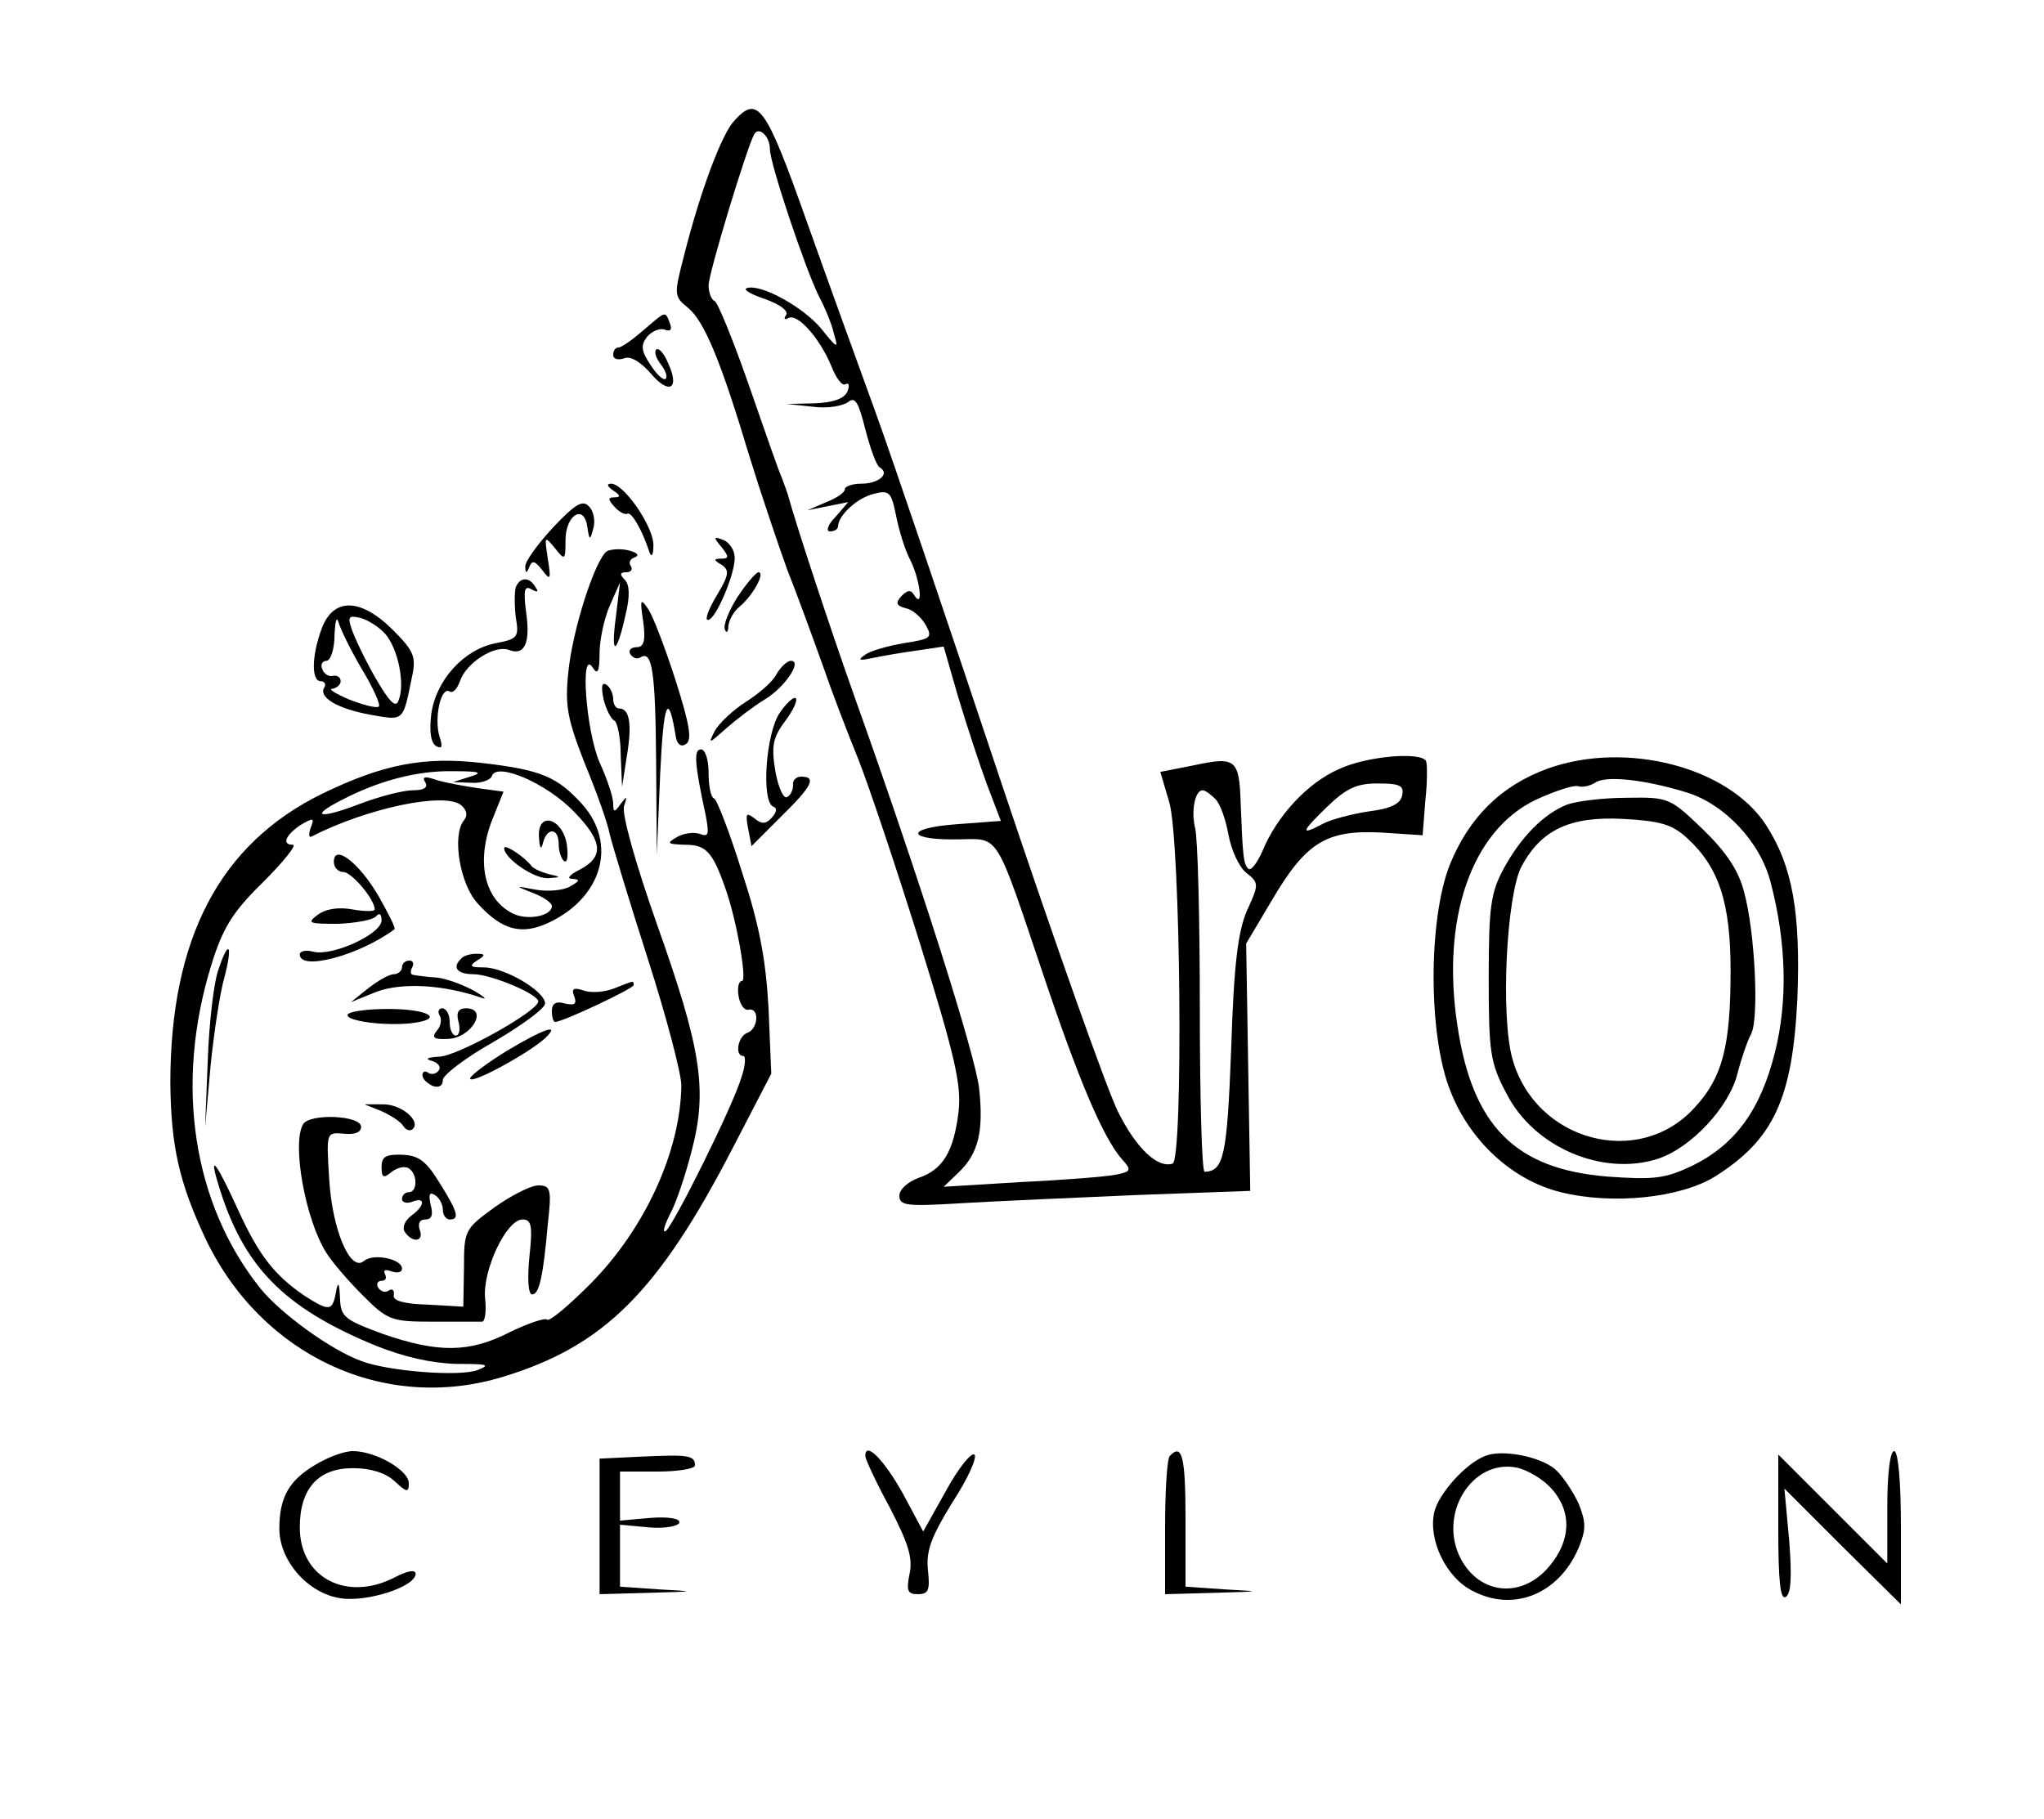 <?xml version="1.0" standalone="no"?>
<!DOCTYPE svg PUBLIC "-//W3C//DTD SVG 20010904//EN"
 "http://www.w3.org/TR/2001/REC-SVG-20010904/DTD/svg10.dtd">
<svg version="1.0" xmlns="http://www.w3.org/2000/svg"
 width="300pt" height="267pt" viewBox="0 0 300 267"
 preserveAspectRatio="xMidYMid meet">
<g transform="translate(0,267) scale(0.1,-0.1)"
fill="#000000" stroke="none">
<path d="M1077 2492 c-18 -20 -49 -102 -73 -197 -15 -58 -15 -60 6 -77 24 -20
48 -78 90 -218 16 -52 41 -126 55 -165 15 -38 38 -101 52 -140 13 -38 37 -101
53 -140 15 -38 56 -160 90 -269 52 -167 61 -208 57 -247 -7 -59 -23 -86 -59
-98 -16 -6 -28 -17 -28 -26 0 -15 11 -16 93 -11 50 3 166 8 257 12 l165 6 -3
181 -3 182 38 64 c50 85 80 103 160 99 l61 -4 4 51 c3 27 3 53 1 58 -8 14 -88
7 -128 -12 -46 -20 -91 -69 -112 -120 -8 -18 -17 -30 -21 -26 -7 7 -8 18 -11
95 -2 65 -7 70 -67 57 l-51 -10 13 -44 c17 -55 21 -526 5 -531 -22 -7 -53 22
-80 76 -16 32 -93 249 -171 482 -78 234 -161 479 -185 545 -24 66 -70 193
-102 283 -60 169 -71 183 -106 144z m53 -41 c0 -21 52 -176 72 -216 9 -17 19
-41 22 -55 7 -23 5 -22 -19 8 -27 32 -89 66 -109 59 -6 -2 6 -9 27 -16 22 -8
34 -17 31 -23 -4 -6 -3 -8 3 -5 13 8 46 -29 63 -70 7 -18 16 -30 21 -27 5 3 6
-2 3 -10 -4 -11 -21 -17 -48 -18 l-41 -1 38 -4 c21 -3 44 1 52 7 10 8 15 0 25
-40 7 -27 16 -53 21 -56 16 -9 -1 -24 -27 -24 -13 0 -24 -4 -24 -8 0 -5 -12
-13 -27 -19 l-28 -12 30 6 30 6 -19 -22 c-11 -11 -14 -21 -8 -21 7 0 12 3 12
8 1 16 28 41 52 47 23 6 26 3 33 -31 4 -21 13 -51 21 -66 14 -28 20 -73 6 -52
-5 9 -10 8 -19 -1 -9 -10 -8 -14 7 -18 10 -2 23 -14 29 -25 10 -18 7 -20 -32
-26 -23 -4 -49 -11 -57 -17 -12 -8 -9 -9 10 -5 14 3 43 8 65 11 l40 6 21 -73
c12 -40 31 -98 42 -128 l21 -55 -67 -5 c-77 -6 -70 -24 8 -22 57 1 51 10 121
-198 52 -155 88 -240 116 -272 14 -15 13 -18 -8 -22 -13 -3 -76 -8 -139 -11
l-115 -7 22 21 c29 28 37 60 30 124 -6 50 -86 303 -182 572 -38 107 -86 253
-99 300 -2 6 -6 17 -9 25 -4 8 -25 69 -48 135 -23 66 -46 122 -50 123 -5 2 -9
13 -9 23 0 18 56 202 67 222 7 12 23 -3 23 -22z m928 -948 c-2 -13 -17 -20
-49 -24 -26 -4 -56 -12 -67 -18 -34 -18 -33 -13 5 24 29 28 44 35 75 35 32 0
39 -3 36 -17z m-274 -6 c7 -7 15 -30 19 -52 4 -22 15 -47 26 -56 19 -15 19
-17 1 -56 -13 -31 -19 -77 -23 -203 -6 -158 -11 -179 -39 -180 -4 0 -7 108 -7
240 0 131 -3 251 -7 265 -6 25 0 55 11 55 4 0 12 -6 19 -13z"/>
<path d="M944 2185 c-16 -14 -32 -25 -36 -25 -5 0 -8 -5 -8 -11 0 -6 7 -8 16
-5 9 4 24 -5 39 -22 27 -32 43 -23 26 14 -6 15 -14 24 -18 21 -3 -4 0 -13 7
-22 7 -9 10 -18 7 -21 -3 -3 -13 6 -22 20 -14 21 -15 29 -5 42 7 8 19 13 26
10 8 -3 11 0 7 10 -7 18 -5 18 -39 -11z"/>
<path d="M900 1950 c11 -7 11 -10 2 -10 -10 0 -10 -3 0 -14 7 -8 16 -12 19
-10 6 3 22 -25 32 -56 3 -9 6 -5 6 9 1 27 -43 91 -62 91 -7 0 -6 -4 3 -10z"/>
<path d="M811 1895 c-23 -25 -41 -50 -40 -57 0 -10 2 -10 6 0 4 10 8 9 19 -5
12 -16 13 -14 8 17 -5 33 -5 34 10 16 15 -19 16 -19 16 11 0 37 27 54 32 20 3
-21 4 -21 9 -2 3 11 0 26 -7 32 -9 10 -21 2 -53 -32z"/>
<path d="M1059 1867 c11 -14 11 -17 0 -17 -12 0 -12 -2 0 -9 12 -8 11 -15 -7
-45 -12 -20 -18 -36 -13 -36 12 0 43 75 39 95 -1 10 -10 21 -18 23 -13 5 -13
3 -1 -11z"/>
<path d="M891 1861 c-17 -11 -51 -115 -57 -179 -5 -48 -1 -68 24 -132 17 -41
34 -88 37 -105 4 -16 29 -99 56 -183 27 -84 49 -168 49 -185 -1 -96 -53 -210
-133 -291 -32 -32 -60 -56 -64 -53 -3 3 -27 -5 -54 -18 -60 -31 -106 -31 -187
-3 -57 21 -62 25 -63 53 -1 23 -3 25 -6 8 -5 -28 -10 -28 -46 -5 -44 30 -67
59 -98 127 -31 68 -43 84 -29 38 36 -121 95 -182 231 -238 42 -17 83 -26 119
-27 45 0 51 -1 31 -9 -26 -10 -130 -2 -170 13 -45 16 -119 70 -149 107 -99
124 -126 299 -72 474 17 55 31 78 76 122 30 30 50 55 44 55 -17 0 -11 14 11
29 19 11 21 11 15 -4 -3 -9 -3 -15 1 -13 82 42 196 66 220 46 8 -7 10 -15 4
-22 -18 -22 -6 -94 20 -122 36 -40 65 -47 105 -28 78 37 100 115 49 173 -37
41 -61 51 -147 61 -87 10 -146 -2 -235 -45 -151 -74 -223 -213 -223 -425 1
-93 13 -146 52 -229 82 -171 262 -255 436 -202 148 45 228 124 338 337 l56
108 -4 96 c-4 71 -13 121 -39 200 -18 58 -37 107 -41 108 -5 2 -8 19 -8 38 0
19 -5 34 -11 34 -11 0 -10 -19 7 -98 5 -27 4 -31 -9 -26 -9 3 -24 1 -34 -5
-15 -9 -14 -10 13 -11 30 0 40 -10 59 -65 16 -45 32 -135 24 -135 -5 0 -7 -10
-5 -22 2 -13 9 -22 15 -20 16 3 14 -28 -2 -34 -14 -5 -19 -34 -6 -34 4 0 3
-15 -3 -32 -12 -41 -100 -218 -111 -225 -5 -3 -2 8 6 24 9 16 23 58 32 93 24
91 14 151 -51 334 -31 88 -52 162 -48 173 5 15 4 15 -5 3 -9 -13 -11 -13 -11
1 0 9 -9 36 -20 60 -20 46 -29 169 -10 139 7 -11 10 -6 10 21 0 20 7 52 15 70
l15 34 -6 -50 c-8 -59 1 -57 14 2 7 28 6 45 -1 52 -8 8 -7 11 2 11 7 0 10 4 7
9 -4 5 -1 11 6 13 7 3 3 7 -9 10 -11 3 -26 2 -32 -1z m-201 -331 l-25 -8 27
-1 c14 -1 28 4 30 10 7 21 81 -11 121 -53 42 -43 44 -66 7 -85 -14 -7 -19 -13
-10 -13 12 -1 11 -3 -3 -11 -10 -6 -32 -8 -50 -5 -32 6 -32 6 -4 -5 15 -6 27
-14 27 -19 0 -15 -38 -22 -59 -10 -42 22 -53 80 -26 143 l14 35 -37 5 c-20 3
-48 8 -61 12 -17 6 -22 5 -17 -3 5 -8 -2 -12 -18 -12 -14 0 -49 -9 -78 -20
-60 -23 -75 -19 -26 6 54 28 110 43 163 42 39 0 45 -2 25 -8z"/>
<path d="M791 1442 c1 -17 3 -21 6 -9 6 23 23 22 23 -2 0 -11 4 -22 8 -25 5
-3 6 8 4 24 -6 39 -43 50 -41 12z"/>
<path d="M740 1425 c0 -15 44 -45 64 -44 20 1 20 2 1 6 -11 3 -22 8 -25 12
-11 14 -40 33 -40 26z"/>
<path d="M1082 1793 c-12 -19 -21 -41 -18 -47 2 -6 5 -4 5 5 1 9 8 22 17 29
19 16 38 50 27 50 -4 -1 -18 -17 -31 -37z"/>
<path d="M757 1808 c-2 -7 -2 -27 0 -44 5 -29 3 -32 -29 -38 -47 -9 -88 -54
-95 -104 -3 -25 -1 -42 7 -47 9 -5 10 -1 5 14 -8 27 2 74 15 66 5 -3 11 4 15
15 9 27 51 54 72 46 23 -9 32 10 25 57 -4 31 -2 38 8 32 9 -5 11 -4 6 3 -9 16
-23 15 -29 0z"/>
<path d="M944 1758 c4 -29 1 -38 -10 -38 -8 0 -12 -5 -9 -10 4 -6 10 -8 15 -5
17 11 22 -19 23 -153 l1 -137 5 120 c5 107 12 121 23 53 2 -11 8 -15 15 -10 9
6 5 29 -15 92 -15 47 -33 94 -40 105 -12 18 -13 16 -8 -17z"/>
<path d="M472 1747 c-15 -41 -15 -77 -1 -77 5 0 8 -4 5 -9 -9 -14 18 -31 67
-40 51 -9 48 -11 62 57 6 28 2 37 -28 67 -48 48 -88 48 -105 2z m59 -59 c17
-28 28 -53 25 -55 -3 -3 -22 2 -43 10 -21 9 -32 16 -25 16 6 1 12 6 12 11 0 6
-5 9 -11 8 -6 -2 -14 3 -16 10 -3 6 0 12 6 12 6 0 12 17 12 38 1 20 3 29 6 18
3 -10 18 -41 34 -68z m34 52 c19 -21 30 -74 20 -98 -4 -12 -13 -3 -34 33 -16
28 -31 60 -35 72 -6 18 -4 20 13 16 11 -3 27 -13 36 -23z"/>
<path d="M1140 1681 c-5 -11 -26 -29 -45 -41 -19 -12 -40 -32 -46 -43 -10 -20
-9 -19 17 4 16 14 41 33 56 42 30 18 56 57 39 57 -6 0 -15 -9 -21 -19z"/>
<path d="M886 1643 c4 -15 11 -29 16 -31 4 -2 9 -25 9 -50 l2 -47 7 45 c8 47
4 70 -11 70 -5 0 -9 6 -9 14 0 8 -5 18 -10 21 -7 4 -8 -3 -4 -22z"/>
<path d="M1144 1623 c-20 -30 -27 -130 -9 -137 6 -2 5 -8 -2 -16 -9 -10 -15
-10 -26 -1 -12 9 -13 7 -9 -15 l5 -26 43 43 c46 45 53 59 30 59 -8 0 -13 -6
-12 -12 0 -7 -3 -15 -9 -18 -5 -3 -13 15 -17 38 -6 36 -4 49 14 73 12 16 19
31 16 34 -3 3 -14 -7 -24 -22z"/>
<path d="M2272 1542 c-69 -25 -116 -72 -144 -141 -32 -81 -32 -252 1 -333 29
-74 92 -131 162 -148 77 -19 176 -8 226 23 86 54 114 114 121 261 5 126 -7
195 -46 255 -55 85 -205 124 -320 83z m203 -35 c56 -17 109 -73 124 -133 23
-88 25 -174 6 -249 -21 -84 -58 -135 -121 -166 -40 -19 -56 -21 -125 -16 -135
11 -198 74 -220 222 -24 157 21 286 115 331 28 13 56 22 62 20 6 -2 17 0 25 5
15 11 72 5 134 -14z"/>
<path d="M2300 1489 c-35 -14 -68 -48 -93 -94 -19 -35 -22 -56 -22 -160 0
-109 2 -125 26 -170 40 -79 141 -122 222 -96 49 16 105 76 117 125 6 23 15 49
20 58 12 22 6 149 -10 208 -8 32 -26 59 -61 93 -48 46 -50 47 -111 46 -35 0
-74 -5 -88 -10z m176 -49 c47 -43 64 -95 64 -195 0 -111 -12 -157 -53 -201
-82 -90 -233 -49 -267 71 -18 63 -9 240 13 283 29 54 71 74 149 70 55 -3 72
-8 94 -28z"/>
<path d="M490 1405 c0 -8 6 -15 14 -15 12 0 46 -40 46 -55 0 -3 -15 -3 -32 0
-21 4 -40 1 -52 -8 -16 -12 -13 -13 30 -13 27 1 52 6 56 11 5 6 8 3 8 -6 0
-20 -72 -53 -100 -46 -11 3 -20 1 -20 -4 0 -25 88 -1 139 37 2 2 -9 23 -23 48
-29 50 -66 78 -66 51z"/>
<path d="M321 1248 c-7 -18 -14 -78 -16 -133 l-4 -100 8 90 c5 50 14 108 20
129 13 49 7 59 -8 14z"/>
<path d="M677 1263 c-14 -13 -6 -23 18 -23 25 0 95 -29 95 -40 0 -14 -118 -80
-145 -81 -17 -1 -22 -3 -12 -6 9 -2 15 -9 11 -14 -3 -5 -10 -7 -15 -4 -5 4 -9
2 -9 -3 0 -6 7 -12 15 -16 9 -3 15 0 15 9 0 7 34 33 75 56 41 24 75 49 75 56
0 18 -59 53 -90 53 -20 0 -22 2 -10 10 13 8 13 10 -1 10 -9 0 -19 -3 -22 -7z"/>
<path d="M590 1250 c0 -5 -6 -10 -12 -10 -7 0 -24 -10 -38 -21 l-25 -20 37 15
c37 14 97 11 153 -8 11 -4 7 0 -8 9 -16 9 -40 18 -55 20 -15 1 -31 3 -35 4 -5
0 -5 6 -2 11 3 6 1 10 -4 10 -6 0 -11 -4 -11 -10z"/>
<path d="M901 1219 c-13 -5 -33 -7 -44 -3 -15 5 -19 3 -14 -9 4 -11 0 -13 -14
-10 -13 4 -19 0 -19 -11 0 -9 2 -16 5 -16 11 0 115 49 115 54 0 7 1 7 -29 -5z"/>
<path d="M510 1180 c0 -9 54 -16 93 -12 51 6 27 21 -33 21 -33 0 -60 -4 -60
-9z"/>
<path d="M645 1180 c4 -6 2 -17 -4 -23 -8 -10 -4 -13 15 -12 35 0 62 45 28 45
-11 0 -15 -6 -11 -20 3 -11 1 -20 -4 -20 -5 0 -9 9 -9 20 0 11 -5 20 -11 20
-5 0 -7 -5 -4 -10z"/>
<path d="M743 1127 c-29 -18 -53 -36 -53 -40 0 -10 86 37 110 59 24 23 -2 14
-57 -19z"/>
<path d="M560 1039 c13 -6 28 -15 32 -22 4 -6 10 -8 14 -4 12 12 -18 37 -45
36 l-26 0 25 -10z"/>
<path d="M445 1020 c-17 -28 3 -140 34 -189 8 -13 32 -41 53 -62 37 -37 42
-39 103 -39 36 0 68 0 73 0 4 1 6 16 4 34 -4 41 31 116 55 116 13 0 15 -9 10
-55 -3 -30 -2 -55 4 -55 10 0 16 23 23 103 6 52 4 57 -14 57 -11 0 -40 -15
-64 -32 -44 -32 -45 -34 -45 -89 l-1 -57 -52 3 c-36 1 -52 6 -50 14 1 7 -2 10
-7 7 -5 -4 -12 -2 -16 4 -3 5 -1 10 5 10 6 0 8 4 5 10 -3 6 1 7 9 4 9 -3 16
-2 16 4 0 14 -42 23 -56 11 -20 -17 -47 47 -51 123 -4 66 -4 66 21 64 17 -2
26 2 26 10 0 17 -75 20 -85 4z"/>
<path d="M560 957 c0 -16 3 -17 15 -7 8 6 19 9 25 5 13 -8 13 -35 0 -35 -5 0
-10 -4 -10 -10 0 -5 7 -7 15 -4 20 8 19 -6 -2 -21 -9 -7 -13 -17 -9 -23 11
-17 29 -15 22 3 -3 9 0 15 8 15 10 0 12 7 8 22 -3 14 -2 19 6 14 7 -4 12 -14
12 -22 0 -8 5 -14 10 -14 15 0 12 11 -15 54 -19 31 -30 40 -54 41 -25 1 -31
-3 -31 -18z"/>
<path d="M463 520 c-39 -23 -53 -48 -53 -94 0 -47 42 -95 90 -102 39 -6 110
17 110 36 0 6 -11 5 -30 -5 -71 -37 -140 -1 -140 73 0 57 27 87 78 87 26 0 48
-7 61 -19 18 -17 21 -17 21 -3 0 19 -49 47 -82 47 -13 0 -37 -9 -55 -20z"/>
<path d="M943 532 l-63 -3 0 -99 0 -100 73 2 c69 2 70 2 15 5 l-58 4 0 45 0
46 43 -4 c23 -2 43 2 44 7 2 6 -16 9 -42 7 l-45 -4 0 36 0 36 55 0 c30 0 55 4
55 9 0 15 -10 16 -77 13z"/>
<path d="M1270 533 c0 -5 16 -39 36 -76 27 -52 34 -74 29 -97 -5 -25 -3 -30
12 -30 16 0 18 6 15 35 -3 28 4 48 36 100 23 35 37 67 32 70 -5 3 -24 -21 -42
-54 l-33 -59 -30 56 c-28 50 -55 77 -55 55z"/>
<path d="M1717 533 c-4 -3 -7 -51 -7 -105 l0 -98 73 2 c69 2 70 2 15 5 l-58 4
0 99 c0 92 -5 112 -23 93z"/>
<path d="M2180 533 c-29 -11 -69 -56 -75 -83 -9 -41 18 -96 56 -115 60 -32
127 -5 156 63 11 27 11 37 0 65 -8 17 -23 40 -34 50 -22 19 -78 30 -103 20z
m98 -49 c29 -33 28 -75 -4 -113 -40 -48 -102 -42 -130 11 -34 65 16 146 81
134 16 -3 40 -17 53 -32z"/>
<path d="M2770 458 l0 -83 -80 80 -80 80 0 -108 c0 -78 3 -106 11 -101 8 5 9
31 5 83 l-7 76 85 -85 86 -85 0 113 c0 68 -4 112 -10 112 -6 0 -10 -34 -10
-82z"/>
</g>
</svg>
